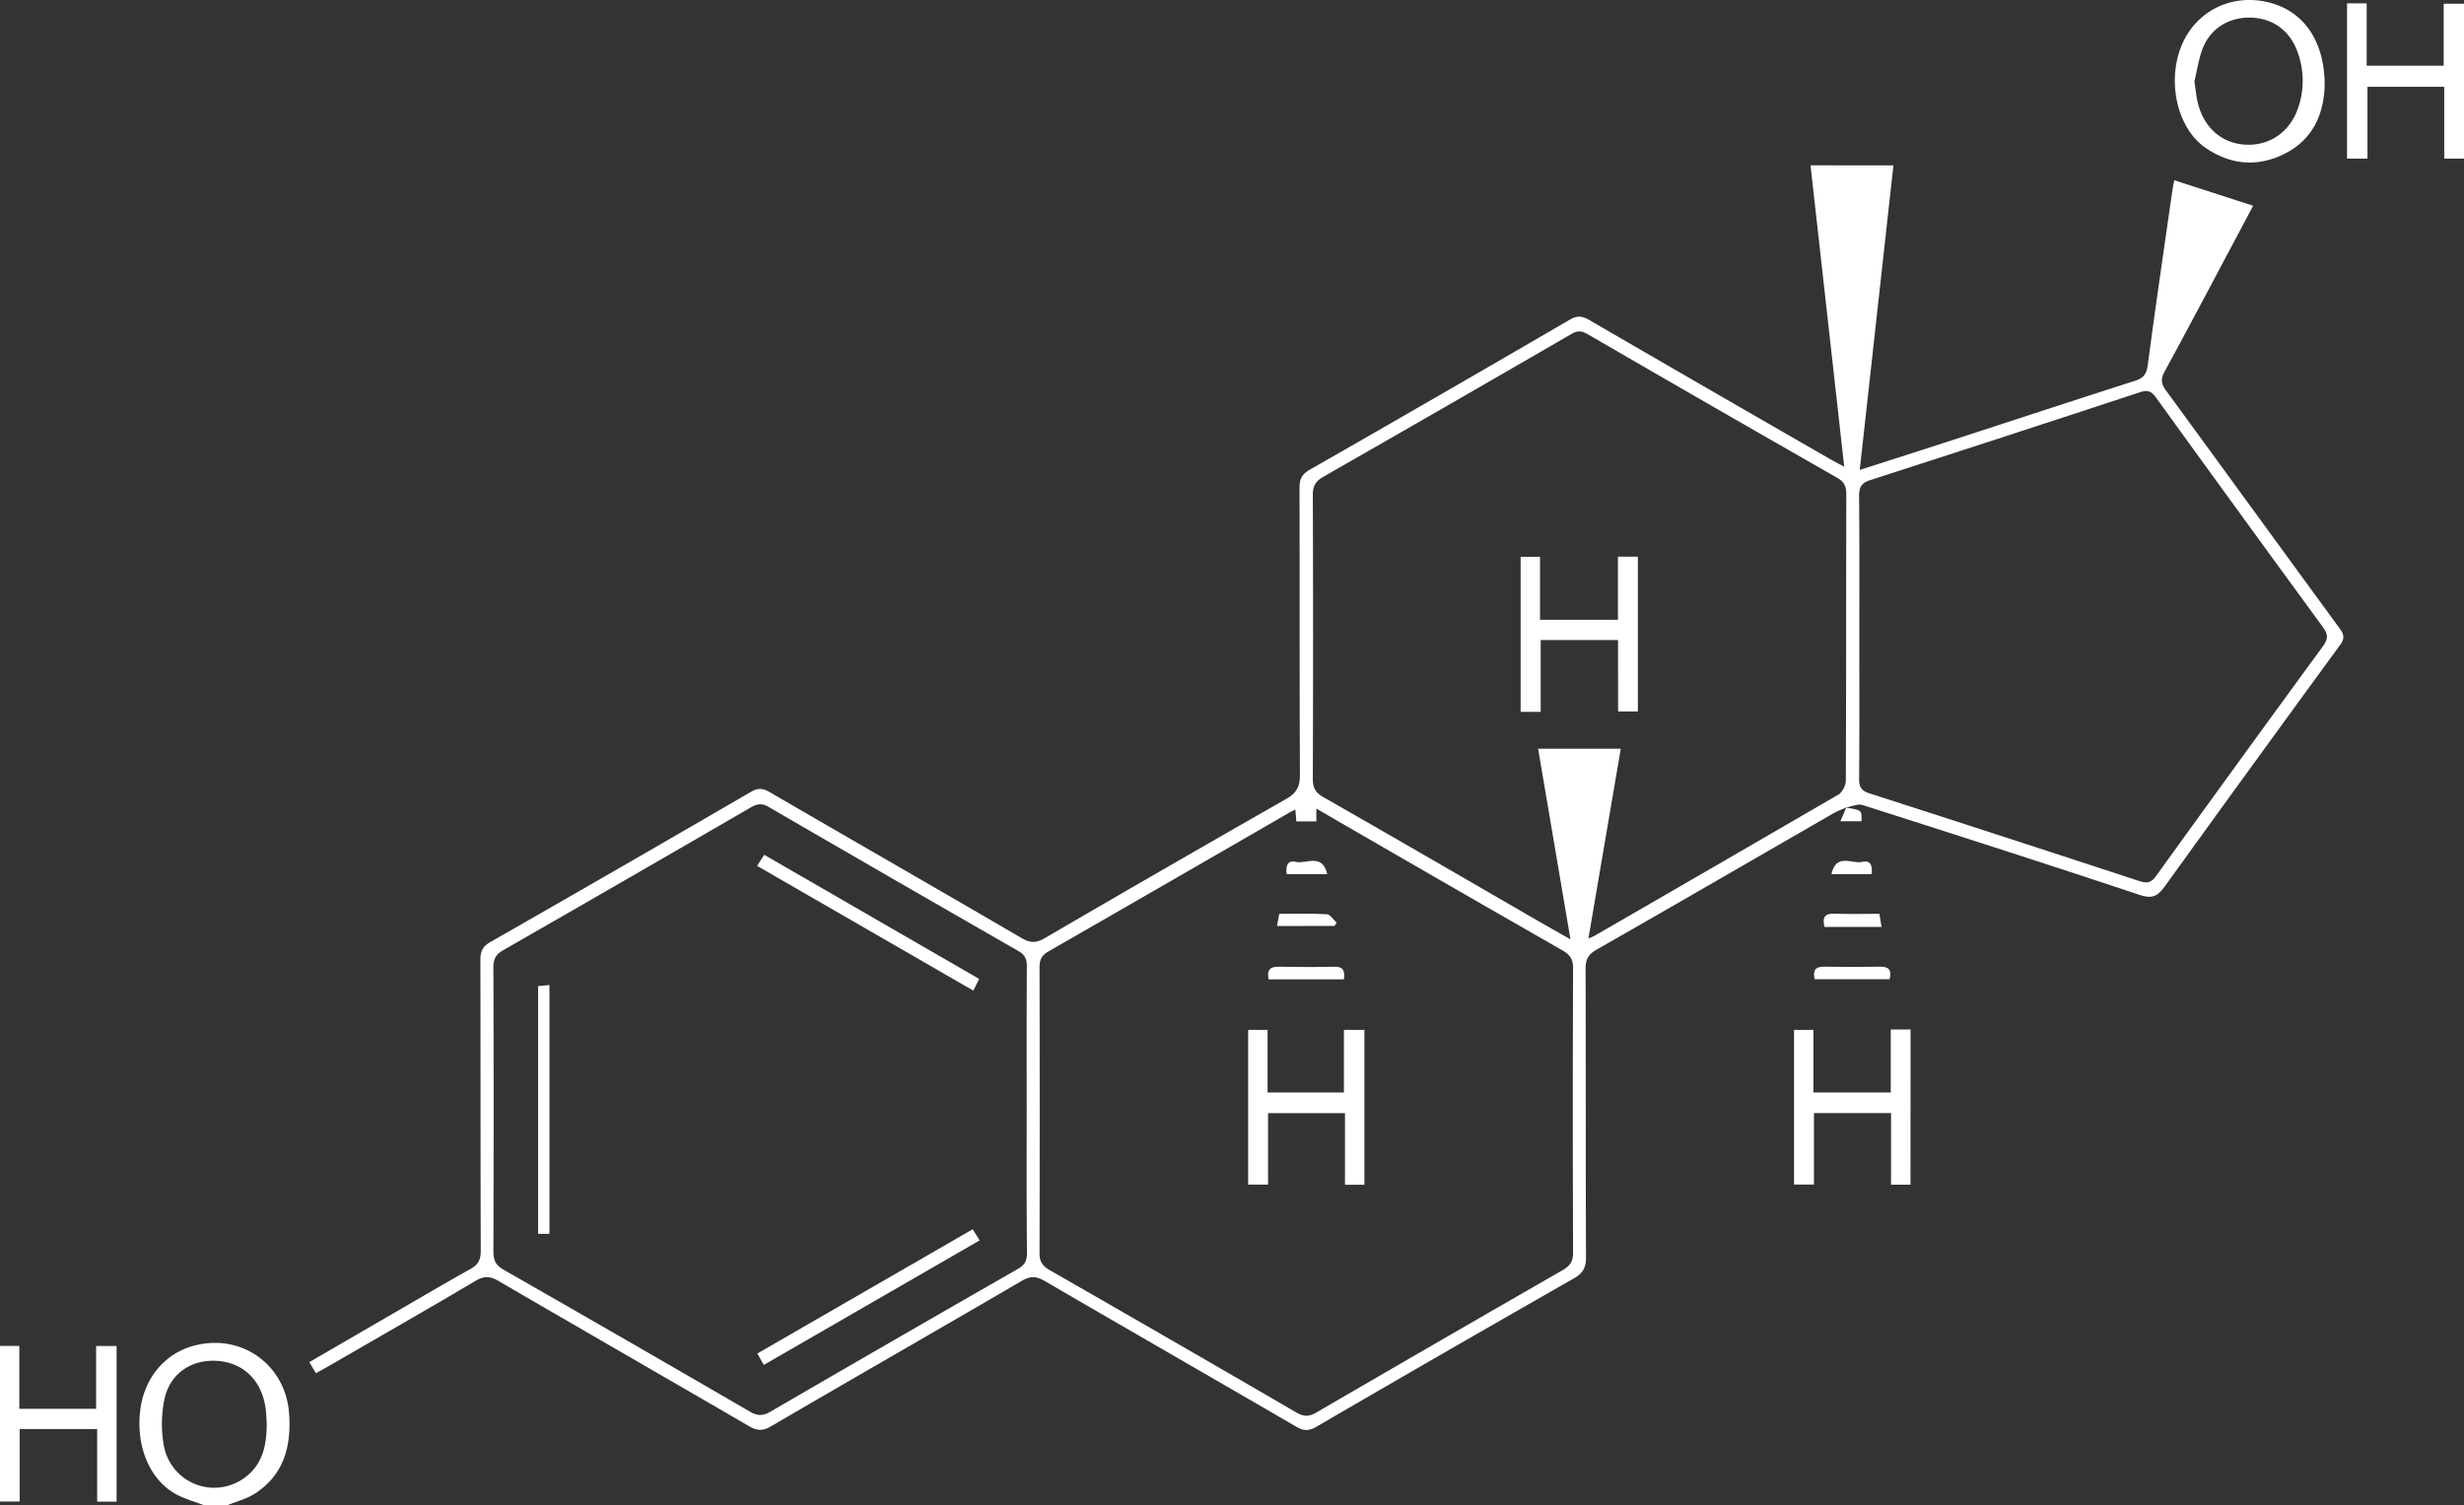 <?xml version="1.0" encoding="UTF-8"?> <svg xmlns="http://www.w3.org/2000/svg" viewBox="0 0 1169.91 714.7"><rect x="0" y="0" width="1169.91" height="714.7" fill="#333333" stroke="none"/> <defs> <style>.cls-1{fill:#fff;}</style> </defs> <g id="Layer_2" data-name="Layer 2"> <g id="Layer_1-2" data-name="Layer 1"> <g id="pSSwxy.tif"> <path class="cls-1" d="M96.93,714.7c-4.32-1.65-8.86-2.88-12.92-5-12.84-6.77-19.64-22.94-17.38-40.43,1.93-15,11.6-26.56,25.26-30.28,22.51-6.13,43.64,8.77,45.36,32,1.14,15.47-2.33,29.14-16.13,38.13-4,2.57-8.8,3.76-13.24,5.59Zm29.7-39.33c-.11-1.38-.17-4.23-.57-7-1.9-13.14-10.75-21.55-23.26-22.24-12.16-.68-22.4,6.27-24.79,18.58A57,57,0,0,0,78,687.37a24.28,24.28,0,0,0,38.81,13.75C124.64,695,126.74,686.29,126.63,675.37Z"></path> <path class="cls-1" d="M876.6,383.38c-2.19,1-4.48,1.85-6.56,3.05C832.66,408,795.35,429.61,757.9,451c-3.92,2.24-5.07,4.75-5.06,9.1.16,45.59,0,91.19.2,136.79,0,4.76-1.25,7.49-5.58,10Q686,641.94,624.81,677.56c-3.5,2-6,1.82-9.36-.16-39.74-23.11-79.62-46-119.34-69.14-3.93-2.29-6.75-2.56-10.85-.17-39.7,23.18-79.59,46-119.3,69.2-3.93,2.29-6.68,2-10.43-.2-39.56-23-79.25-45.82-118.8-68.86-3.94-2.3-6.77-2.54-10.85-.13-23,13.62-46.22,26.88-69.36,40.26-2.07,1.2-4.18,2.34-6.54,3.65l-3.11-5.28c14.09-8.17,27.89-16.19,41.71-24.19,11.57-6.69,23.08-13.51,34.77-20,3.66-2,4.93-4.39,4.92-8.59-.16-46-.06-92-.18-138,0-4,.89-6.48,4.68-8.64q62-35.41,123.71-71.3c3.25-1.89,5.58-1.86,8.81,0,39.93,23.21,80,46.19,119.87,69.44,4,2.34,6.84,2.36,10.86,0q57.22-33.35,114.75-66.16c4.92-2.8,6.46-5.94,6.44-11.43-.22-45.39-.08-90.79-.2-136.18,0-4.09,1.07-6.49,4.82-8.63q62-35.45,123.67-71.36c3.61-2.1,6.08-1.49,9.32.39q57,33.08,114.18,65.93c1.89,1.08,3.83,2.07,6.63,3.58-5.37-48.13-10.64-95.31-16-143.08H899c-5.3,48-10.6,95.89-16,144.62,15.65-5,30.62-9.81,45.57-14.67,28.29-9.19,56.55-18.51,84.88-27.57,4-1.26,5.69-2.95,6.28-7.35,3.69-27.9,7.79-55.74,11.78-83.6.17-1.18.45-2.34.85-4.36l37.43,12.11c-2.32,4.37-4.27,8.08-6.25,11.79-11.89,22.33-23.69,44.71-35.78,66.94-2,3.59-1.63,5.89.72,9.09,27.55,37.59,54.9,75.32,82.43,112.92,2.14,2.92,2.36,4.81.12,7.87q-41.79,57.17-83.21,114.59c-3.27,4.54-5.9,6-11.77,4.05-43.78-14.56-87.71-28.68-131.67-42.7-2.28-.73-5.26.71-7.91,1.15Zm-389.12,144c0-22.9-.07-45.8.07-68.7,0-3.46-1.05-5.43-4.08-7.17q-59.3-34-118.42-68.31c-3-1.76-5.23-1.73-8.27,0q-58.86,34.14-117.92,68c-3.48,2-4.6,4.16-4.59,8.08q.22,67.49,0,135c0,4.1,1.11,6.46,4.8,8.57Q297.64,636.32,356,670.22c3.63,2.11,6.24,2.14,9.9,0q58.56-34.05,117.37-67.7c3.23-1.85,4.38-3.89,4.35-7.61C487.38,572.42,487.48,549.93,487.48,527.43Zm127.59-143c-1.59.79-2.32,1.12-3,1.52Q555,418.9,497.79,451.76c-3.35,1.91-4.23,4.09-4.22,7.71q.17,67.78,0,135.58c0,4.09,1.44,6,4.81,8q58.79,33.68,117.36,67.73c3.51,2,6,1.8,9.31-.14q58.29-33.9,116.78-67.5c3.58-2.05,5.09-4.17,5.07-8.45q-.25-67.49,0-135c0-4.31-1.54-6.44-5.07-8.46q-50.37-28.82-100.59-57.9L625,383.92V390h-9.49C615.34,388.2,615.23,386.66,615.07,384.47Zm139.11,61.15a23.53,23.53,0,0,0,2.53-1q58.13-33.54,116.16-67.25c1.88-1.09,3.52-4.38,3.53-6.65.2-45.38.11-90.75.23-136.13,0-3.68-1.08-5.78-4.35-7.66Q813,193,753.89,158.71c-2.72-1.57-4.7-1.91-7.65-.2q-58.85,34.11-117.91,67.86c-3.61,2.06-5,4.36-5,8.59q.24,67.46,0,134.91c0,4.13,1.19,6.43,4.92,8.56C662.2,397.8,696,417.42,729.82,437c5,2.88,10,5.68,15.84,9-5.23-30.85-10.29-60.62-15.36-90.5h39.25C764.39,385.7,759.33,415.39,754.18,445.62ZM882.81,302.46c0,22.49.09,45-.1,67.46,0,3.9,1.19,5.58,4.92,6.78q64.13,20.61,128.13,41.64c3.76,1.24,5.7.71,8-2.49q39.45-54.69,79.26-109.13c2.52-3.44,2.32-5.65-.06-8.91q-39.83-54.44-79.32-109.09c-2.15-3-4-3.67-7.49-2.51q-64,21.07-128.1,41.73c-4.33,1.39-5.39,3.43-5.35,7.68C882.91,257.9,882.81,280.18,882.81,302.46Z"></path> <path class="cls-1" d="M1103.76,40.16c-.28,13-4.88,25.56-18.64,32.64-12.92,6.65-25.92,5.64-37.94-2.62-14.24-9.79-18.89-34-10.13-51.24,8.07-15.85,26.06-22.81,43.48-16.8C1094.94,7.11,1103.7,20.81,1103.76,40.16Zm-61.86-1.5c.62,4.07.87,6.9,1.5,9.64,2.88,12.55,11.86,20.21,23.75,20.42,11.57.2,21-7,24.47-18.94a39.25,39.25,0,0,0-1.39-26.72c-3.94-9.43-12.26-14.77-22.4-14.7s-18.57,5.48-22.12,15C1043.77,28.62,1043,34.27,1041.9,38.66Z"></path> <path class="cls-1" d="M1114.38,1.59h9.32V31.2h36.56V1.79h9.65V75.31h-9.38V41.2h-36.46V75.3h-9.69Z"></path> <path class="cls-1" d="M0,639.05H9.17v29.87H45.64V639.09h9.72V713H46.13V678.55H9.34v34.39H0Z"></path> <path class="cls-1" d="M907.1,562.49h-9.23v-34H861.26v33.93H851.8V489H861v29.71h36.73V488.8h9.41Z"></path> <path class="cls-1" d="M897.19,464.93H861.61c-.94-4.14.24-6.05,4.71-5.95q13,.27,26,0C896.58,458.88,898.4,460.29,897.19,464.93Z"></path> <path class="cls-1" d="M866.24,440.1c-1.14-4.9.49-6.44,4.81-6.28,7,.26,14.05.07,21.31.07.33,2.05.6,3.77,1,6.21H866.24Z"></path> <path class="cls-1" d="M869.56,415.05c2.29-10.27,9.85-4.66,14.65-5.83,4.19-1,4.89,2.1,4.43,5.83Z"></path> <path class="cls-1" d="M876.46,383.45c7.57,1.19,7.57,1.19,7.37,6.5h-10c1.09-2.58,1.93-4.57,2.78-6.56Z"></path> <path class="cls-1" d="M359.46,411.12c1.37-2.12,2.32-3.6,3.38-5.26L464.9,464.79l-2.76,5.56C427.86,450.58,393.94,431,359.46,411.12Z"></path> <path class="cls-1" d="M362.66,648.07l-3.07-5.42,102.25-59,3.32,5.28Z"></path> <path class="cls-1" d="M260.88,585.83H255.5V468.22l5.38-.53Z"></path> <path class="cls-1" d="M647.83,562.51H638.6v-34H602.08v33.94h-9.45V489h9.22v29.72H638.1V489h9.73Z"></path> <path class="cls-1" d="M638.08,465H602.34c-.89-4.34.54-6.12,4.91-6,8.71.18,17.43.2,26.14,0C637.69,458.86,638.7,460.86,638.08,465Z"></path> <path class="cls-1" d="M606.32,439.67c.37-2,.68-3.69,1.07-5.77,7.73,0,15.2-.25,22.63.19,1.61.09,3.08,2.63,4.62,4l-1,1.54Z"></path> <path class="cls-1" d="M630.19,415.06H610.92c-.48-3.72.17-6.83,4.4-5.84C620.2,410.36,627.77,404.84,630.19,415.06Z"></path> <path class="cls-1" d="M768.25,303.89H731.52V338H722V264.38h9.21V294.3h37v-30h9.45v73.51h-9.39Z"></path> </g> </g> </g> </svg> 